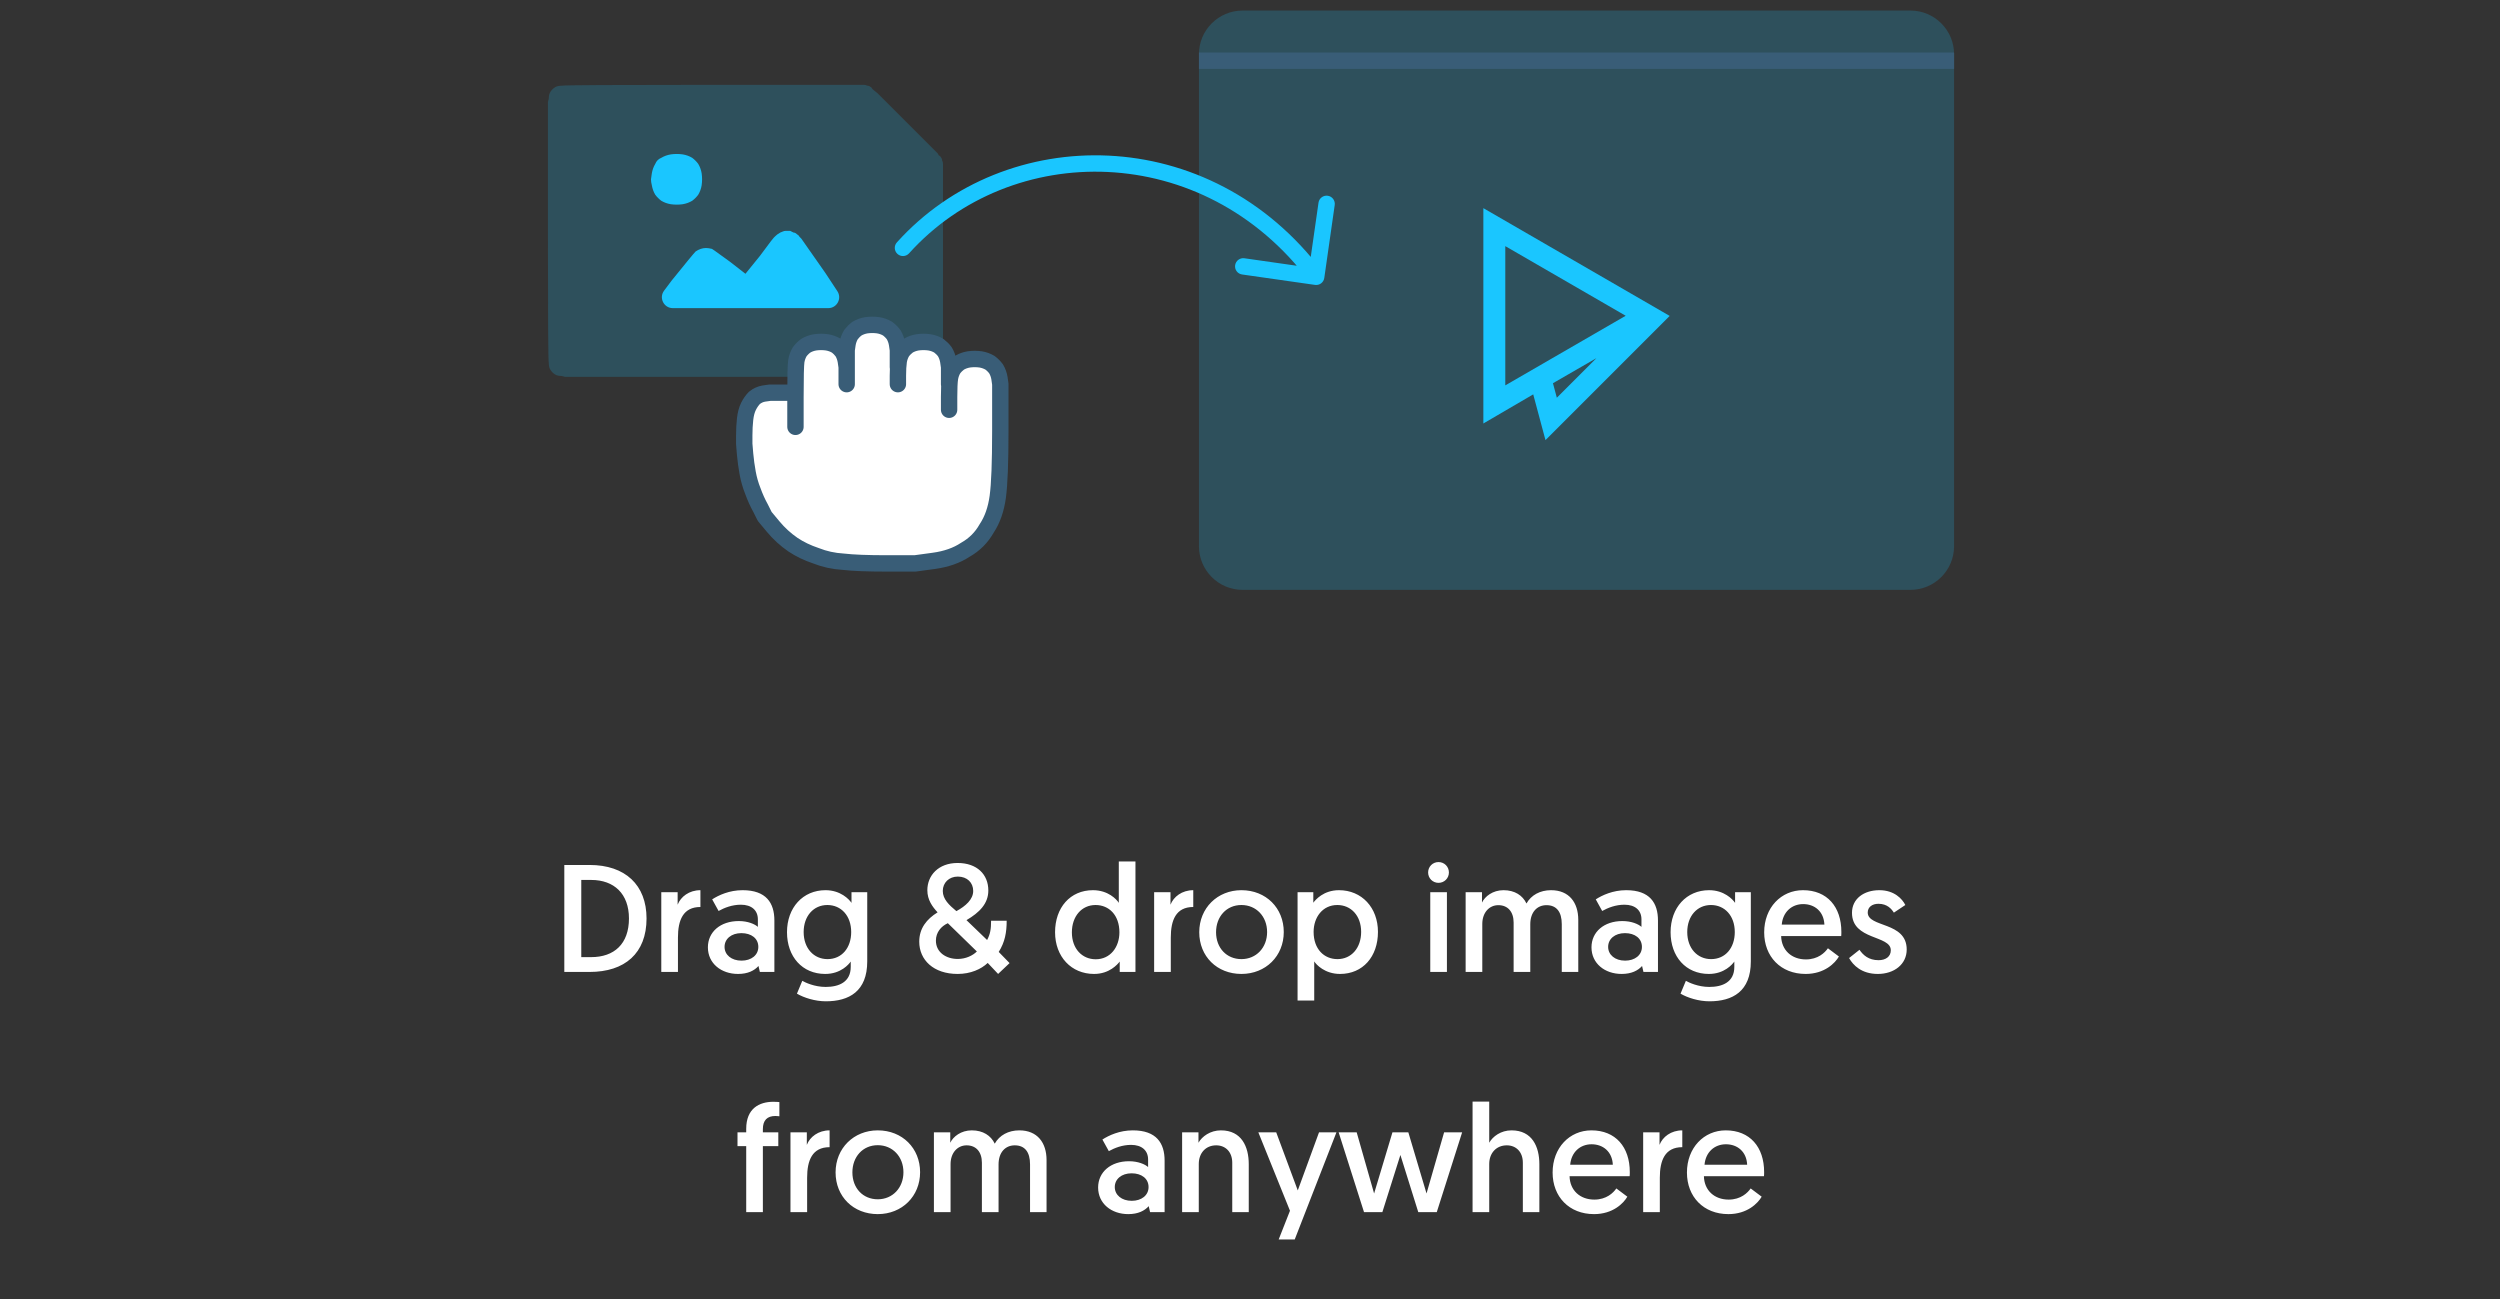 <svg width="229" height="119" viewBox="0 0 229 119" fill="none" xmlns="http://www.w3.org/2000/svg">
<rect x="0" y="0" width="229" height="119" fill="#333333" stroke="none"/>
<path d="M109.823 4.967C109.823 2.758 111.614 0.967 113.823 0.967H174.994C177.203 0.967 178.994 2.758 178.994 4.967V50.032C178.994 52.241 177.203 54.032 174.994 54.032H113.823C111.614 54.032 109.823 52.241 109.823 50.032V4.967Z" fill="#1AC6FF" fill-opacity="0.2"/>
<path fill-rule="evenodd" clip-rule="evenodd" d="M80.399 8.558C80.399 8.558 80.242 8.427 79.927 8.165C79.874 8.06 79.796 7.981 79.691 7.929C79.638 7.876 79.56 7.85 79.455 7.85C79.35 7.798 79.245 7.771 79.14 7.771C79.035 7.771 78.983 7.771 78.983 7.771C78.983 7.771 74.446 7.771 65.373 7.771C56.299 7.771 51.658 7.798 51.448 7.85C51.186 7.85 50.976 7.903 50.819 8.008C50.661 8.112 50.53 8.244 50.425 8.401C50.32 8.558 50.268 8.768 50.268 9.03C50.215 9.24 50.189 9.345 50.189 9.345C50.189 9.345 50.189 13.278 50.189 21.145C50.189 29.013 50.215 33.051 50.268 33.261C50.268 33.523 50.32 33.733 50.425 33.89C50.53 34.048 50.661 34.179 50.819 34.284C50.976 34.389 51.186 34.441 51.448 34.441C51.658 34.493 51.763 34.52 51.763 34.52C51.763 34.52 57.27 34.52 68.284 34.52C79.297 34.52 84.909 34.493 85.119 34.441C85.381 34.441 85.591 34.389 85.749 34.284C85.906 34.179 86.037 34.048 86.142 33.89C86.247 33.733 86.299 33.523 86.299 33.261C86.352 33.051 86.378 32.946 86.378 32.946C86.378 32.946 86.378 29.983 86.378 24.056C86.378 18.13 86.378 15.114 86.378 15.009C86.378 14.904 86.352 14.799 86.299 14.694C86.299 14.59 86.273 14.511 86.221 14.459C86.168 14.354 86.089 14.275 85.984 14.223C85.932 14.118 85.906 14.065 85.906 14.065C85.906 14.065 84.936 13.095 82.995 11.154C82.261 10.42 81.395 9.555 80.399 8.558Z" fill="#1AC6FF" fill-opacity="0.2"/>
<path fill-rule="evenodd" clip-rule="evenodd" d="M61.63 28.225C60.806 28.225 60.335 27.284 60.83 26.625C61.059 26.319 61.288 26.013 61.518 25.707C62.829 24.082 63.563 23.19 63.721 23.033C63.878 22.928 64.035 22.849 64.192 22.797C64.35 22.744 64.507 22.718 64.665 22.718C64.822 22.718 65.005 22.744 65.215 22.797C65.373 22.901 65.451 22.954 65.451 22.954C65.451 22.954 65.923 23.295 66.867 23.977C67.811 24.711 68.283 25.078 68.283 25.078C68.283 25.078 68.729 24.527 69.621 23.426C70.46 22.272 70.932 21.669 71.037 21.617C71.142 21.512 71.247 21.433 71.352 21.381C71.404 21.328 71.509 21.276 71.666 21.223C71.771 21.171 71.876 21.145 71.981 21.145C72.086 21.145 72.217 21.145 72.374 21.145C72.479 21.197 72.584 21.25 72.689 21.302C72.794 21.302 72.899 21.354 73.004 21.459C73.109 21.512 73.187 21.59 73.24 21.695C73.345 21.8 73.397 21.853 73.397 21.853C73.397 21.853 74.131 22.901 75.6 24.999C76.034 25.659 76.402 26.218 76.704 26.675C77.141 27.34 76.666 28.225 75.87 28.225C74.376 28.225 71.978 28.225 68.677 28.225C66.312 28.225 63.963 28.225 61.63 28.225ZM59.63 16.424C59.63 16.582 59.656 16.765 59.708 16.975C59.761 17.29 59.866 17.578 60.023 17.84C60.18 18.05 60.364 18.234 60.574 18.391C60.836 18.548 61.124 18.653 61.439 18.706C61.806 18.758 62.173 18.758 62.541 18.706C62.855 18.653 63.144 18.548 63.406 18.391C63.616 18.234 63.799 18.05 63.956 17.84C64.114 17.578 64.219 17.29 64.271 16.975C64.324 16.608 64.324 16.241 64.271 15.874C64.219 15.559 64.114 15.271 63.956 15.008C63.799 14.798 63.616 14.615 63.406 14.457C63.144 14.3 62.855 14.195 62.541 14.143C62.173 14.09 61.806 14.09 61.439 14.143C61.124 14.195 60.836 14.3 60.574 14.457C60.312 14.562 60.128 14.746 60.023 15.008C59.866 15.271 59.761 15.559 59.708 15.874C59.656 16.241 59.63 16.424 59.63 16.424Z" fill="#1AC6FF"/>
<path d="M73.077 31.887H77.86L79.191 29.797H80.83L82.264 31.887H86.725V37.516L73.077 39.7L73.077 31.887Z" fill="white"/>
<path fill-rule="evenodd" clip-rule="evenodd" d="M72.864 39.099C72.864 38.161 72.864 37.249 72.864 36.363C72.864 34.538 72.89 33.444 72.942 33.079C72.995 32.766 73.099 32.479 73.255 32.219C73.412 32.01 73.594 31.828 73.803 31.672C74.063 31.515 74.35 31.411 74.663 31.359C75.028 31.307 75.392 31.307 75.757 31.359C76.07 31.411 76.357 31.515 76.617 31.672C76.826 31.828 77.008 32.01 77.165 32.219C77.321 32.479 77.425 32.766 77.477 33.079C77.529 33.444 77.556 33.626 77.556 33.626C77.556 33.626 77.556 33.887 77.556 34.408C77.556 34.669 77.556 34.929 77.556 35.19M82.247 35.19C82.247 34.929 82.247 34.669 82.247 34.408C82.247 33.887 82.273 33.444 82.325 33.079C82.377 32.766 82.481 32.479 82.638 32.219C82.794 32.01 82.977 31.828 83.185 31.672C83.446 31.515 83.732 31.411 84.045 31.359C84.41 31.307 84.775 31.307 85.14 31.359C85.453 31.411 85.739 31.515 86 31.672C86.208 31.828 86.391 32.01 86.547 32.219C86.704 32.479 86.808 32.766 86.86 33.079C86.912 33.444 86.938 33.626 86.938 33.626C86.938 33.626 86.938 33.887 86.938 34.408C86.938 34.669 86.938 34.929 86.938 35.19M82.247 33.626C82.247 33.365 82.247 33.105 82.247 32.844C82.247 32.323 82.247 32.062 82.247 32.062C82.247 32.062 82.221 31.88 82.169 31.515C82.117 31.202 82.012 30.916 81.856 30.655C81.7 30.447 81.517 30.264 81.309 30.108C81.048 29.951 80.761 29.847 80.449 29.795C80.084 29.743 79.719 29.743 79.354 29.795C79.041 29.847 78.754 29.951 78.494 30.108C78.285 30.264 78.103 30.447 77.947 30.655C77.79 30.916 77.686 31.202 77.634 31.515C77.582 31.88 77.556 32.062 77.556 32.062C77.556 32.062 77.556 32.323 77.556 32.844C77.556 33.105 77.556 33.365 77.556 33.626M86.938 37.535C86.938 37.118 86.938 36.728 86.938 36.363C86.938 35.581 86.964 35.008 87.016 34.643C87.068 34.33 87.173 34.043 87.329 33.782C87.485 33.574 87.668 33.392 87.876 33.235C88.137 33.079 88.424 32.975 88.736 32.922C89.101 32.87 89.466 32.87 89.831 32.922C90.144 32.975 90.43 33.079 90.691 33.235C90.9 33.392 91.082 33.574 91.238 33.782C91.395 34.043 91.499 34.33 91.551 34.643C91.603 35.008 91.629 35.19 91.629 35.19C91.629 35.19 91.629 36.623 91.629 39.49C91.629 42.357 91.551 44.364 91.395 45.511C91.238 46.657 90.9 47.622 90.378 48.404C89.909 49.238 89.258 49.889 88.424 50.358C87.642 50.88 86.677 51.218 85.531 51.375C84.384 51.531 83.811 51.609 83.811 51.609C83.811 51.609 82.951 51.609 81.23 51.609C79.458 51.609 78.129 51.557 77.243 51.453C76.357 51.401 75.523 51.218 74.741 50.906C73.959 50.645 73.255 50.306 72.63 49.889C71.952 49.42 71.353 48.873 70.832 48.247C70.31 47.622 70.05 47.309 70.05 47.309C70.05 47.309 69.919 47.048 69.659 46.527C69.398 46.058 69.163 45.537 68.955 44.963C68.746 44.442 68.59 43.895 68.486 43.321C68.382 42.748 68.303 42.175 68.251 41.601C68.199 40.976 68.173 40.663 68.173 40.663C68.173 40.663 68.173 40.402 68.173 39.881C68.173 39.36 68.199 38.865 68.251 38.396C68.303 37.926 68.408 37.535 68.564 37.223C68.72 36.91 68.903 36.649 69.111 36.441C69.372 36.232 69.659 36.102 69.971 36.05C70.336 35.998 70.519 35.972 70.519 35.972C70.519 35.972 70.91 35.972 71.692 35.972C72.109 35.972 72.499 35.972 72.864 35.972" fill="white"/>
<path d="M72.864 39.099C72.864 38.161 72.864 37.249 72.864 36.363C72.864 34.538 72.89 33.444 72.942 33.079C72.995 32.766 73.099 32.479 73.255 32.219C73.412 32.01 73.594 31.828 73.803 31.672C74.063 31.515 74.35 31.411 74.663 31.359C75.028 31.307 75.392 31.307 75.757 31.359C76.07 31.411 76.357 31.515 76.617 31.672C76.826 31.828 77.008 32.01 77.165 32.219C77.321 32.479 77.425 32.766 77.477 33.079C77.529 33.444 77.556 33.626 77.556 33.626M77.556 33.626C77.556 33.626 77.556 33.887 77.556 34.408C77.556 34.669 77.556 34.929 77.556 35.19M77.556 33.626C77.556 33.365 77.556 33.105 77.556 32.844C77.556 32.323 77.556 32.062 77.556 32.062C77.556 32.062 77.582 31.88 77.634 31.515C77.686 31.202 77.79 30.916 77.947 30.655C78.103 30.447 78.285 30.264 78.494 30.108C78.754 29.951 79.041 29.847 79.354 29.795C79.719 29.743 80.084 29.743 80.449 29.795C80.761 29.847 81.048 29.951 81.309 30.108C81.517 30.264 81.7 30.447 81.856 30.655C82.012 30.916 82.117 31.202 82.169 31.515C82.221 31.88 82.247 32.062 82.247 32.062C82.247 32.062 82.247 32.323 82.247 32.844C82.247 33.105 82.247 33.365 82.247 33.626M82.247 35.19C82.247 34.929 82.247 34.669 82.247 34.408C82.247 33.887 82.273 33.444 82.325 33.079C82.377 32.766 82.481 32.479 82.638 32.219C82.794 32.01 82.977 31.828 83.185 31.672C83.446 31.515 83.732 31.411 84.045 31.359C84.41 31.307 84.775 31.307 85.14 31.359C85.453 31.411 85.739 31.515 86 31.672C86.208 31.828 86.391 32.01 86.547 32.219C86.704 32.479 86.808 32.766 86.86 33.079C86.912 33.444 86.938 33.626 86.938 33.626C86.938 33.626 86.938 33.887 86.938 34.408C86.938 34.669 86.938 34.929 86.938 35.19M86.938 37.535C86.938 37.118 86.938 36.728 86.938 36.363C86.938 35.581 86.964 35.008 87.016 34.643C87.068 34.33 87.173 34.043 87.329 33.782C87.485 33.574 87.668 33.392 87.876 33.235C88.137 33.079 88.424 32.975 88.736 32.922C89.101 32.87 89.466 32.87 89.831 32.922C90.144 32.975 90.43 33.079 90.691 33.235C90.9 33.392 91.082 33.574 91.238 33.782C91.395 34.043 91.499 34.33 91.551 34.643C91.603 35.008 91.629 35.19 91.629 35.19C91.629 35.19 91.629 36.623 91.629 39.49C91.629 42.357 91.551 44.364 91.395 45.511C91.238 46.657 90.9 47.622 90.378 48.404C89.909 49.238 89.258 49.889 88.424 50.358C87.642 50.88 86.677 51.218 85.531 51.375C84.384 51.531 83.811 51.609 83.811 51.609C83.811 51.609 82.951 51.609 81.23 51.609C79.458 51.609 78.129 51.557 77.243 51.453C76.357 51.401 75.523 51.218 74.741 50.906C73.959 50.645 73.255 50.306 72.63 49.889C71.952 49.42 71.353 48.873 70.832 48.247C70.31 47.622 70.05 47.309 70.05 47.309C70.05 47.309 69.919 47.048 69.659 46.527C69.398 46.058 69.163 45.537 68.955 44.963C68.746 44.442 68.59 43.895 68.486 43.321C68.382 42.748 68.303 42.175 68.251 41.601C68.199 40.976 68.173 40.663 68.173 40.663C68.173 40.663 68.173 40.402 68.173 39.881C68.173 39.36 68.199 38.865 68.251 38.396C68.303 37.926 68.408 37.535 68.564 37.223C68.72 36.91 68.903 36.649 69.111 36.441C69.372 36.232 69.659 36.102 69.971 36.05C70.336 35.998 70.519 35.972 70.519 35.972C70.519 35.972 70.91 35.972 71.692 35.972C72.109 35.972 72.499 35.972 72.864 35.972" stroke="#395D77" stroke-width="1.5" stroke-miterlimit="1.5" stroke-linecap="round" stroke-linejoin="round"/>
<path d="M109.823 5.562H178.994" stroke="#395D77" stroke-width="1.5"/>
<path fill-rule="evenodd" clip-rule="evenodd" d="M135.875 19.066V38.792L140.443 36.124L141.566 40.315L152.943 28.938L135.875 19.066ZM142.25 35.102L142.606 36.432L146.231 32.805L142.25 35.102ZM137.885 22.546V35.301L148.913 28.924L137.885 22.546Z" fill="#1AC6FF"/>
<path d="M82.154 22.203C81.877 22.51 81.902 22.985 82.21 23.262C82.517 23.539 82.992 23.514 83.269 23.207L82.154 22.203ZM120.457 26.097C120.867 26.156 121.246 25.871 121.305 25.461L122.26 18.779C122.318 18.369 122.033 17.989 121.623 17.93C121.213 17.871 120.833 18.156 120.775 18.566L119.926 24.506L113.987 23.657C113.576 23.599 113.197 23.884 113.138 24.294C113.079 24.704 113.364 25.084 113.774 25.142L120.457 26.097ZM83.269 23.207C92.599 12.851 110.224 12.82 119.963 25.805L121.163 24.905C110.862 11.171 92.121 11.14 82.154 22.203L83.269 23.207Z" fill="#1AC6FF"/>
<path d="M51.691 89.031V79.231H54.001C57.277 79.231 59.223 81.065 59.223 84.131C59.223 87.323 57.235 89.031 54.001 89.031H51.691ZM53.245 87.673H54.155C56.255 87.673 57.613 86.469 57.613 84.131C57.613 81.877 56.255 80.603 54.155 80.603H53.245V87.673ZM64.158 81.541V83.081C62.562 83.081 62.1 84.299 62.1 85.881V89.031H60.574V81.723H62.072V82.871C62.352 82.143 63.122 81.541 64.158 81.541ZM64.843 86.777C64.843 85.363 65.991 84.369 67.671 84.369C68.511 84.369 69.141 84.649 69.421 84.901V84.215C69.421 83.375 68.833 82.871 67.867 82.871C67.055 82.871 66.355 83.151 65.823 83.445L65.235 82.381C65.823 82.003 66.803 81.541 68.021 81.541C70.191 81.541 70.933 82.717 70.933 84.313V89.031H69.603L69.477 88.485C69.099 88.905 68.511 89.213 67.601 89.213C66.061 89.213 64.843 88.247 64.843 86.777ZM66.369 86.735C66.369 87.463 66.999 87.995 67.923 87.995C68.819 87.995 69.463 87.491 69.463 86.735C69.463 85.965 68.833 85.475 67.909 85.475C66.985 85.475 66.369 86.007 66.369 86.735ZM72.999 91.019L73.489 89.843C73.755 89.997 74.609 90.403 75.631 90.403C76.849 90.403 77.927 89.955 77.927 88.569V88.079C77.759 88.317 77.031 89.213 75.589 89.213C73.489 89.213 72.089 87.631 72.089 85.391C72.089 83.137 73.545 81.541 75.617 81.541C76.989 81.541 77.773 82.367 77.997 82.703V81.723H79.439V88.065C79.439 90.809 77.773 91.719 75.645 91.719C74.665 91.719 73.643 91.397 72.999 91.019ZM77.969 85.377C77.969 83.879 77.045 82.899 75.785 82.899C74.525 82.899 73.615 83.907 73.615 85.377C73.615 86.875 74.553 87.855 75.799 87.855C77.115 87.855 77.969 86.819 77.969 85.377ZM91.427 89.213L90.475 88.205C89.873 88.779 88.907 89.213 87.717 89.213C85.505 89.213 84.203 87.925 84.203 86.259C84.203 85.027 84.889 84.187 85.883 83.571C85.407 83.053 84.945 82.437 84.945 81.541C84.945 80.197 85.953 79.049 87.717 79.049C89.495 79.049 90.531 80.099 90.531 81.569C90.531 82.773 89.719 83.585 88.529 84.285L90.419 86.105C90.713 85.545 90.783 85.097 90.783 84.341H92.211C92.211 85.405 92.057 86.287 91.483 87.197L92.477 88.219L91.427 89.213ZM87.731 87.841C88.473 87.841 89.117 87.519 89.481 87.155L86.821 84.565C86.205 84.845 85.729 85.405 85.729 86.161C85.729 87.239 86.667 87.841 87.731 87.841ZM86.359 81.611C86.359 82.367 86.947 82.913 87.605 83.459C88.459 82.997 89.145 82.381 89.145 81.611C89.145 80.855 88.599 80.295 87.731 80.295C86.933 80.295 86.359 80.855 86.359 81.611ZM104.008 78.909V89.031H102.566V88.079C102.37 88.331 101.628 89.213 100.214 89.213C98.128 89.213 96.644 87.631 96.644 85.391C96.644 83.137 98.03 81.541 100.116 81.541C101.502 81.541 102.286 82.381 102.482 82.703V78.909H104.008ZM102.538 85.405C102.538 83.809 101.572 82.899 100.354 82.899C99.08 82.899 98.184 83.935 98.184 85.405C98.184 86.903 99.122 87.869 100.368 87.869C101.712 87.869 102.538 86.749 102.538 85.405ZM109.303 81.541V83.081C107.707 83.081 107.245 84.299 107.245 85.881V89.031H105.719V81.723H107.217V82.871C107.497 82.143 108.267 81.541 109.303 81.541ZM111.391 85.391C111.391 86.833 112.357 87.855 113.715 87.855C115.073 87.855 116.067 86.805 116.067 85.377C116.067 83.949 115.073 82.899 113.715 82.899C112.343 82.899 111.391 83.963 111.391 85.391ZM109.851 85.391C109.851 83.179 111.517 81.541 113.715 81.541C115.969 81.541 117.593 83.179 117.593 85.377C117.593 87.575 115.941 89.213 113.715 89.213C111.475 89.213 109.851 87.603 109.851 85.391ZM118.857 91.649V81.723H120.299V82.689C120.495 82.423 121.237 81.541 122.651 81.541C124.737 81.541 126.221 83.137 126.221 85.363C126.221 87.631 124.835 89.213 122.749 89.213C121.363 89.213 120.579 88.373 120.383 88.065V91.649H118.857ZM120.327 85.363C120.327 86.945 121.293 87.855 122.511 87.855C123.785 87.855 124.681 86.833 124.681 85.363C124.681 83.865 123.743 82.899 122.497 82.899C121.153 82.899 120.327 84.019 120.327 85.363ZM131.012 89.031V81.723H132.538V89.031H131.012ZM130.816 79.917C130.816 79.385 131.236 78.965 131.768 78.965C132.3 78.965 132.72 79.385 132.72 79.917C132.72 80.449 132.3 80.869 131.768 80.869C131.236 80.869 130.816 80.449 130.816 79.917ZM144.57 84.257V89.031H143.058V84.649C143.058 83.515 142.568 82.913 141.658 82.913C140.804 82.913 140.174 83.543 140.174 84.663V89.031H138.648V84.509C138.648 83.515 138.116 82.913 137.248 82.913C136.422 82.913 135.778 83.585 135.778 84.635V89.031H134.252V81.723H135.75C135.75 82.339 135.75 82.675 135.75 82.675C136.016 82.115 136.73 81.541 137.724 81.541C138.746 81.541 139.474 82.017 139.824 82.759C140.258 81.989 141.07 81.541 142.078 81.541C143.73 81.541 144.57 82.675 144.57 84.257ZM145.78 86.777C145.78 85.363 146.928 84.369 148.608 84.369C149.448 84.369 150.078 84.649 150.358 84.901V84.215C150.358 83.375 149.77 82.871 148.804 82.871C147.992 82.871 147.292 83.151 146.76 83.445L146.172 82.381C146.76 82.003 147.74 81.541 148.958 81.541C151.128 81.541 151.87 82.717 151.87 84.313V89.031H150.54L150.414 88.485C150.036 88.905 149.448 89.213 148.538 89.213C146.998 89.213 145.78 88.247 145.78 86.777ZM147.306 86.735C147.306 87.463 147.936 87.995 148.86 87.995C149.756 87.995 150.4 87.491 150.4 86.735C150.4 85.965 149.77 85.475 148.846 85.475C147.922 85.475 147.306 86.007 147.306 86.735ZM153.936 91.019L154.426 89.843C154.692 89.997 155.546 90.403 156.568 90.403C157.786 90.403 158.864 89.955 158.864 88.569V88.079C158.696 88.317 157.968 89.213 156.526 89.213C154.426 89.213 153.026 87.631 153.026 85.391C153.026 83.137 154.482 81.541 156.554 81.541C157.926 81.541 158.71 82.367 158.934 82.703V81.723H160.376V88.065C160.376 90.809 158.71 91.719 156.582 91.719C155.602 91.719 154.58 91.397 153.936 91.019ZM158.906 85.377C158.906 83.879 157.982 82.899 156.722 82.899C155.462 82.899 154.552 83.907 154.552 85.377C154.552 86.875 155.49 87.855 156.736 87.855C158.052 87.855 158.906 86.819 158.906 85.377ZM161.599 85.405C161.599 83.137 163.153 81.541 165.155 81.541C167.367 81.541 168.669 83.067 168.669 85.363C168.669 85.489 168.669 85.615 168.655 85.741H163.153C163.181 87.043 164.119 87.883 165.421 87.883C166.527 87.883 167.157 87.267 167.437 86.861L168.445 87.617C168.095 88.219 167.129 89.213 165.393 89.213C163.111 89.213 161.599 87.617 161.599 85.405ZM163.209 84.691H167.115C167.059 83.487 166.219 82.815 165.169 82.815C164.119 82.815 163.307 83.543 163.209 84.691ZM169.376 87.757L170.328 87.001C170.664 87.491 171.168 87.953 172.078 87.953C172.722 87.953 173.198 87.631 173.198 87.043C173.198 85.643 169.642 86.147 169.642 83.613C169.642 82.325 170.734 81.541 172.148 81.541C173.52 81.541 174.248 82.339 174.528 82.899L173.478 83.599C173.268 83.263 172.876 82.787 172.064 82.787C171.504 82.787 171.084 83.081 171.084 83.585C171.084 84.985 174.654 84.397 174.654 86.973C174.654 88.331 173.506 89.213 172.008 89.213C170.524 89.213 169.74 88.415 169.376 87.757ZM68.353 111.031V104.983H67.555V103.723H68.353V103.401C68.353 101.539 69.543 100.923 70.845 100.923C71.139 100.923 71.391 100.951 71.391 100.951V102.253C71.391 102.253 71.195 102.225 71.027 102.225C70.285 102.225 69.879 102.603 69.879 103.429V103.723H71.293V104.983H69.879V111.031H68.353ZM75.991 103.541V105.081C74.395 105.081 73.933 106.299 73.933 107.881V111.031H72.407V103.723H73.905V104.871C74.185 104.143 74.955 103.541 75.991 103.541ZM78.079 107.391C78.079 108.833 79.045 109.855 80.403 109.855C81.761 109.855 82.755 108.805 82.755 107.377C82.755 105.949 81.761 104.899 80.403 104.899C79.031 104.899 78.079 105.963 78.079 107.391ZM76.539 107.391C76.539 105.179 78.205 103.541 80.403 103.541C82.657 103.541 84.281 105.179 84.281 107.377C84.281 109.575 82.629 111.213 80.403 111.213C78.163 111.213 76.539 109.603 76.539 107.391ZM95.864 106.257V111.031H94.352V106.649C94.352 105.515 93.862 104.913 92.952 104.913C92.098 104.913 91.468 105.543 91.468 106.663V111.031H89.942V106.509C89.942 105.515 89.41 104.913 88.542 104.913C87.716 104.913 87.072 105.585 87.072 106.635V111.031H85.546V103.723H87.044C87.044 104.339 87.044 104.675 87.044 104.675C87.31 104.115 88.024 103.541 89.018 103.541C90.04 103.541 90.768 104.017 91.118 104.759C91.552 103.989 92.364 103.541 93.372 103.541C95.024 103.541 95.864 104.675 95.864 106.257ZM100.588 108.777C100.588 107.363 101.736 106.369 103.416 106.369C104.256 106.369 104.886 106.649 105.166 106.901V106.215C105.166 105.375 104.578 104.871 103.612 104.871C102.8 104.871 102.1 105.151 101.568 105.445L100.98 104.381C101.568 104.003 102.548 103.541 103.766 103.541C105.936 103.541 106.678 104.717 106.678 106.313V111.031H105.348L105.222 110.485C104.844 110.905 104.256 111.213 103.346 111.213C101.806 111.213 100.588 110.247 100.588 108.777ZM102.114 108.735C102.114 109.463 102.744 109.995 103.668 109.995C104.564 109.995 105.208 109.491 105.208 108.735C105.208 107.965 104.578 107.475 103.654 107.475C102.73 107.475 102.114 108.007 102.114 108.735ZM111.838 103.541C113.728 103.541 114.386 105.039 114.386 106.635V111.031H112.874V106.509C112.874 105.501 112.244 104.913 111.404 104.913C110.438 104.913 109.808 105.627 109.808 106.621V111.031H108.282V103.723H109.78V104.675C110.102 104.101 110.858 103.541 111.838 103.541ZM118.596 113.537H117.126L118.162 110.905L115.264 103.723H116.902L118.876 109.043L120.822 103.723H122.418L118.596 113.537ZM129.914 111.031L128.276 105.795L126.624 111.031H124.944L122.62 103.723H124.272L125.868 109.323C125.868 109.323 125.882 109.295 127.548 103.723H129.004C130.656 109.295 130.67 109.323 130.67 109.323L132.28 103.723H133.932L131.608 111.031H129.914ZM138.457 103.541C140.347 103.541 141.005 105.039 141.005 106.635V111.031H139.493V106.509C139.493 105.501 138.863 104.913 138.023 104.913C137.057 104.913 136.413 105.627 136.413 106.621V111.031H134.887V100.909H136.413V104.675C136.735 104.101 137.477 103.541 138.457 103.541ZM142.219 107.405C142.219 105.137 143.773 103.541 145.775 103.541C147.987 103.541 149.289 105.067 149.289 107.363C149.289 107.489 149.289 107.615 149.275 107.741H143.773C143.801 109.043 144.739 109.883 146.041 109.883C147.147 109.883 147.777 109.267 148.057 108.861L149.065 109.617C148.715 110.219 147.749 111.213 146.013 111.213C143.731 111.213 142.219 109.617 142.219 107.405ZM143.829 106.691H147.735C147.679 105.487 146.839 104.815 145.789 104.815C144.739 104.815 143.927 105.543 143.829 106.691ZM154.098 103.541V105.081C152.502 105.081 152.04 106.299 152.04 107.881V111.031H150.514V103.723H152.012V104.871C152.292 104.143 153.062 103.541 154.098 103.541ZM154.524 107.405C154.524 105.137 156.078 103.541 158.08 103.541C160.292 103.541 161.594 105.067 161.594 107.363C161.594 107.489 161.594 107.615 161.58 107.741H156.078C156.106 109.043 157.044 109.883 158.346 109.883C159.452 109.883 160.082 109.267 160.362 108.861L161.37 109.617C161.02 110.219 160.054 111.213 158.318 111.213C156.036 111.213 154.524 109.617 154.524 107.405ZM156.134 106.691H160.04C159.984 105.487 159.144 104.815 158.094 104.815C157.044 104.815 156.232 105.543 156.134 106.691Z" fill="white"/>
</svg>
